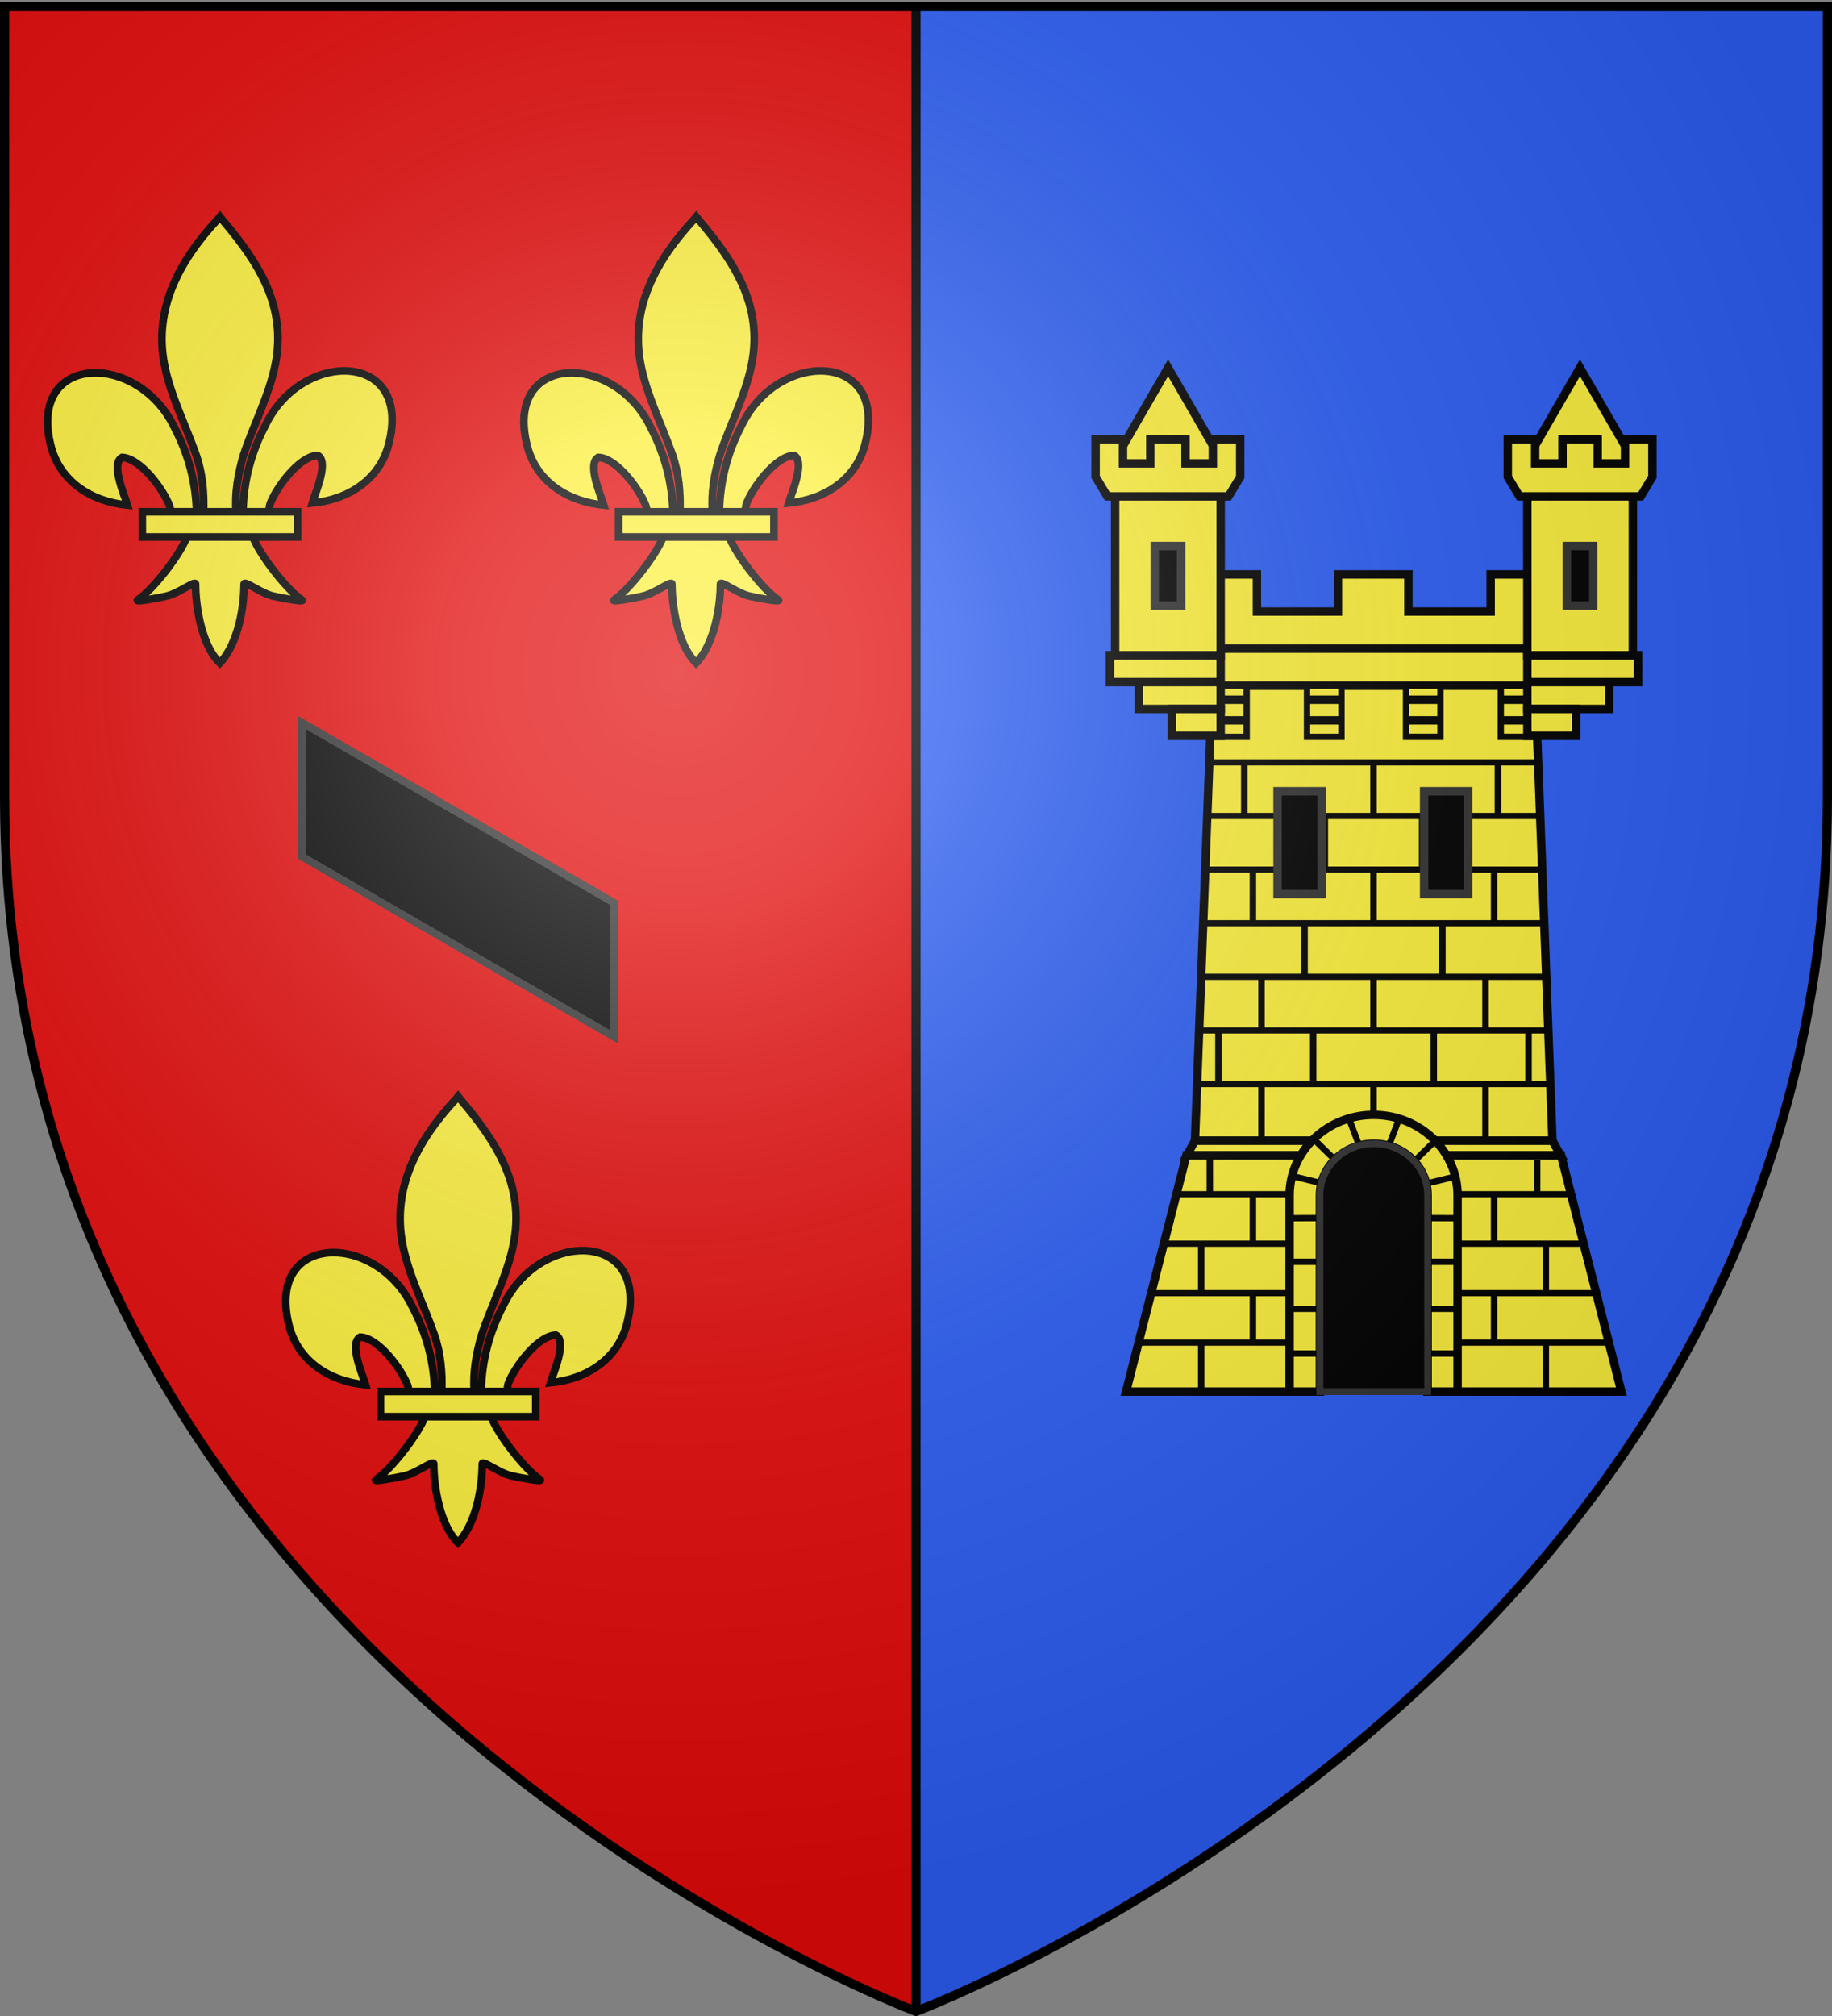 <svg xmlns="http://www.w3.org/2000/svg" xmlns:xlink="http://www.w3.org/1999/xlink" width="600" height="660" version="1.0"><rect width="100%" height="100%" fill="#808080" stroke="none"/><desc>Flag of Canton of Valais (Wallis)</desc><defs><radialGradient xlink:href="#a" id="g" cx="221.445" cy="226.331" r="300" fx="221.445" fy="226.331" gradientTransform="matrix(1.353 0 0 1.349 -77.63 -85.747)" gradientUnits="userSpaceOnUse"/><linearGradient id="a"><stop offset="0" style="stop-color:white;stop-opacity:.314"/><stop offset=".19" style="stop-color:white;stop-opacity:.251"/><stop offset=".6" style="stop-color:#6b6b6b;stop-opacity:.125"/><stop offset="1" style="stop-color:black;stop-opacity:.125"/></linearGradient><path id="b" d="M2.922 27.673c0-5.952 2.317-9.844 5.579-11.013 1.448-.519 3.307-.273 5.018 1.447 2.119 2.129 2.736 7.993-3.483 9.121.658-.956.619-3.081-.714-3.787-.99-.524-2.113-.253-2.676.123-.824.552-1.729 2.106-1.679 4.108z"/></defs><g style="display:inline"><path d="M1.5 2.188v258.53C1.5 546.17 300 658.5 300 658.5V2.188z" style="fill:#e20909;fill-opacity:1;fill-rule:evenodd;stroke:none;stroke-width:1px;stroke-linecap:butt;stroke-linejoin:miter;stroke-opacity:1"/><path d="M598.5 2.188v258.53C598.5 546.17 300 658.5 300 658.5V2.188z" style="fill:#2b5df2;fill-opacity:1;fill-rule:evenodd;stroke:none;stroke-width:1px;stroke-linecap:butt;stroke-linejoin:miter;stroke-opacity:1"/><path d="M298.5 2.198h3V658.5h-3z" style="opacity:1;fill:#000;fill-opacity:1;stroke:none;stroke-width:3;stroke-miterlimit:4;stroke-dasharray:none;stroke-opacity:1"/></g><g id="c"><path d="M157.603 455.215c.228-9.913 2.68-19.126 7.247-27.857 11.954-25.15 48.467-24.55 40.418 6.21-2.966 11.334-13.041 17.995-25.01 19.138.863-2.987 5.615-13.545 1.78-15.61-6.135.232-13.752 10.833-15.584 15.888-.264.726-.19 1.565-.486 2.278" style="fill:#fcef3c;fill-opacity:1;fill-rule:evenodd;stroke:#000;stroke-width:2.5;stroke-linecap:butt;stroke-linejoin:miter;stroke-miterlimit:4;stroke-dasharray:none;stroke-opacity:1;display:inline"/><path d="M142.397 455.87c-.228-9.913-2.68-19.126-7.246-27.857-11.954-25.15-48.467-24.55-40.418 6.21 2.965 11.334 13.04 17.996 25.01 19.138-.863-2.986-5.616-13.544-1.78-15.61 6.135.232 13.752 10.833 15.583 15.888.265.726.19 1.565.486 2.279" style="fill:#fcef3c;fill-opacity:1;fill-rule:evenodd;stroke:#000;stroke-width:2.5;stroke-linecap:butt;stroke-linejoin:miter;stroke-miterlimit:4;stroke-dasharray:none;stroke-opacity:1"/><path d="M149.294 359.83c-12.595 13.576-21.05 29.274-17.405 47.685 2.01 10.157 6.886 19.565 10.325 29.35 2.15 6.14 2.7 12.552 2.445 19.005h10.685c-.512-6.5.609-12.8 2.445-19.005 3.276-9.846 8.26-19.185 10.325-29.35 3.86-19.005-5.201-33.338-17.35-47.625l-.743-.947z" style="fill:#fcef3c;fill-opacity:1;fill-rule:nonzero;stroke:#000;stroke-width:2.5;stroke-linecap:butt;stroke-linejoin:miter;stroke-miterlimit:4;stroke-dasharray:none;stroke-opacity:1"/><path d="M139.329 463.395c-2.234 6.26-11.342 17.727-16.18 20.995-1.255.848 5.998-.488 9.245-1.2 4.259-.934 9.795-5.472 9.665-3.87-.012 7.334 2.05 19.572 7.425 25.195l.509.542.526-.542c5.372-6.267 7.398-17.287 7.425-25.195-.13-1.602 5.406 2.936 9.665 3.87 3.247.712 10.5 2.048 9.245 1.2-4.838-3.268-13.941-14.734-16.175-20.995z" style="fill:#fcef3c;fill-opacity:1;fill-rule:evenodd;stroke:#000;stroke-width:2.5;stroke-linecap:butt;stroke-linejoin:miter;stroke-miterlimit:4;stroke-dasharray:none;stroke-opacity:1"/><path d="M124.61 455.551h50.862v8.241H124.61z" style="fill:#fcef3c;fill-opacity:1;stroke:#000;stroke-width:2.5;stroke-miterlimit:4;stroke-dasharray:none;stroke-opacity:1"/></g><use xlink:href="#c" width="600" height="660" transform="translate(78 -288)"/><use xlink:href="#c" width="600" height="660" transform="translate(-78 -288)"/><path d="M98.875 236.547v43.875l102.25 59.031v-43.875z" style="opacity:1;fill:#000;fill-opacity:1;stroke:#313131;stroke-width:2.5;stroke-miterlimit:4;stroke-dasharray:none;stroke-opacity:1"/><g transform="translate(683.533 503.596)"><path d="M-294.964-315.538v24.3l8.456 12.15H-180.7l8.456-12.15v-24.3h-23.085v12.15h-26.933v-12.15h-23.085v12.15h-26.531v-12.15z" style="fill:#fcef3c;fill-opacity:1;stroke:#000;stroke-width:2.76;stroke-miterlimit:4;stroke-dasharray:none;stroke-opacity:1"/><path d="M-292.173-130.139h117.092l-5.643-148.954H-286.53z" style="fill:#fcef3c;fill-opacity:1;stroke:#000;stroke-width:2.76;stroke-miterlimit:4;stroke-dasharray:none;stroke-opacity:1"/><path d="m-292.17-130.15-2.64 4.8h49.98c3.048-2.407 6.96-3.84 11.22-3.84 4.258 0 8.17 1.433 11.22 3.84h49.95l-2.64-4.8z" style="fill:#fcef3c;fill-opacity:1;stroke:#000;stroke-width:2.76;stroke-miterlimit:4;stroke-dasharray:none;stroke-opacity:1"/><path d="m-294.99-125.35-19.74 77.34h63.48v-64.32c0-5.239 2.5-9.923 6.42-13.02zm72.6 0c3.919 3.097 6.42 7.781 6.42 13.02v64.32h63.45l-19.74-77.34z" style="fill:#fcef3c;fill-opacity:1;stroke:#000;stroke-width:2.76;stroke-miterlimit:4;stroke-dasharray:none;stroke-opacity:1"/><use xlink:href="#d" width="600" height="660" transform="translate(0 105.42)"/><path d="M-291.385-149.714h115.634v2.025h-115.634zM-290.991-167.264h114.583v2.025h-114.583zM-289.611-184.814h111.822v2.025h-111.822zM-289.329-202.364h111.174v2.025h-111.174zM-288.878-219.914h109.991v2.025h-109.991zM-288.512-237.464h108.527v2.025h-108.527zM-287.414-255.014h107.353v2.025h-107.353z" style="fill:#000;fill-opacity:1;stroke:none;stroke-width:2;stroke-miterlimit:4;stroke-dasharray:none;stroke-opacity:1"/><path d="M-286.516-279.088h11.286v16.732h-11.286zM-192.01-279.093h11.286v16.732h-11.286zM-223.046-279.093h11.286v16.732h-11.286zM-255.48-279.088h11.287v16.732h-11.286z" style="fill:#fcef3c;fill-opacity:1;stroke:#000;stroke-width:2.07;stroke-miterlimit:4;stroke-dasharray:none;stroke-opacity:1"/><path id="d" d="M236.404-234.758h17.795v2.116h-17.795z" style="fill:#000;fill-opacity:1;stroke:none;stroke-width:2;stroke-miterlimit:4;stroke-dasharray:none;stroke-opacity:1" transform="rotate(-90)"/><use xlink:href="#d" width="600" height="660" transform="translate(-15.931 17.795)"/><use xlink:href="#d" width="600" height="660" transform="translate(0 35.59)"/><use xlink:href="#d" width="600" height="660" transform="translate(22.572 52.035)"/><use xlink:href="#d" width="600" height="660" transform="translate(0 69.83)"/><use xlink:href="#d" width="600" height="660" transform="translate(-19.75 87.626)"/><use xlink:href="#d" width="600" height="660" transform="translate(-42.322)"/><use xlink:href="#d" width="600" height="660" transform="translate(15.931 17.795)"/><path d="M-217.12-244.547h14.427v33.654h-14.426z" style="fill:#000;fill-opacity:1;stroke:#313131;stroke-width:2.76;stroke-miterlimit:4;stroke-dasharray:none;stroke-opacity:1"/><use xlink:href="#d" width="600" height="660" transform="translate(50.787 87.626)"/><use xlink:href="#d" width="600" height="660" transform="translate(36.68 105.42)"/><use xlink:href="#d" width="600" height="660" transform="translate(-36.68 69.83)"/><use xlink:href="#d" width="600" height="660" transform="translate(-50.787 87.626)"/><use xlink:href="#d" width="600" height="660" transform="translate(40.74)"/><use xlink:href="#d" width="600" height="660" transform="translate(39.501 35.59)"/><use xlink:href="#d" width="600" height="660" transform="translate(-39.501 35.59)"/><use xlink:href="#d" width="600" height="660" transform="translate(-22.572 52.035)"/><use xlink:href="#d" width="600" height="660" transform="translate(36.68 69.83)"/><use xlink:href="#d" width="600" height="660" transform="translate(19.75 87.626)"/><use xlink:href="#d" width="600" height="660" transform="translate(-36.68 105.42)"/><path d="M-223.046-267.761h11.286M-223.046-274.511h11.286M-192.01-267.761h11.286M-192.01-274.511h11.286M-255.494-267.761h11.286M-255.494-274.511h11.286M-286.53-267.761h11.286M-286.53-274.511h11.286" style="fill:#fcef3c;fill-opacity:1;stroke:#000;stroke-width:2.76;stroke-miterlimit:4;stroke-dasharray:none;stroke-opacity:1"/><path id="e" d="M96.215-195.257h17.296v2.116H96.215z" style="fill:#000;fill-opacity:1;stroke:none;stroke-width:2;stroke-miterlimit:4;stroke-dasharray:none;stroke-opacity:1" transform="rotate(-90)"/><path d="M-310.905-65.053h50.783v2.025h-50.783zM-306.791-81.253h46.191v2.025h-46.191zM-302.402-97.453h42.205v2.025h-42.205zM-298.013-113.653h36.541v2.025h-36.541z" style="fill:#000;fill-opacity:1;stroke:none;stroke-width:2;stroke-miterlimit:4;stroke-dasharray:none;stroke-opacity:1"/><use xlink:href="#e" width="600" height="660" transform="matrix(1 0 0 .942 -95.931 42.991)"/><use xlink:href="#e" width="600" height="660" transform="matrix(1 0 0 .942 0 26.489)"/><use xlink:href="#e" width="600" height="660" transform="matrix(1 0 0 .953 -95.931 11.713)"/><use xlink:href="#e" width="600" height="660" transform="matrix(1 0 0 .716 -93.11 -43.926)"/><use xlink:href="#e" width="600" height="660" transform="matrix(1 0 0 .661 14.107 -48.961)"/><use xlink:href="#e" width="600" height="660" transform="matrix(1 0 0 .953 16.929 44.113)"/><use xlink:href="#e" width="600" height="660" transform="matrix(1 0 0 .918 -79.002 24.044)"/><use xlink:href="#e" width="600" height="660" transform="matrix(1 0 0 .918 16.929 7.945)"/><use xlink:href="#e" width="600" height="660" transform="matrix(1 0 0 .953 -79.002 -4.487)"/><path d="M-233.671-138.61c-15.185 0-27.51 11.81-27.51 26.34v64.26h9.93v-64.29c0-9.314 7.906-16.89 17.64-16.89s17.64 7.576 17.64 16.89v64.29h9.81v-64.26c0-14.53-12.325-26.34-27.51-26.34z" style="fill:#fcef3c;fill-opacity:1;stroke:#000;stroke-width:2.76;stroke-miterlimit:4;stroke-dasharray:none;stroke-opacity:1"/><path d="M-261.615-60.473h10.698M-261.34-75.098h10.423M-261.066-90.51h9.875M-261.166-104.779l9.919-.042M-259.939-118.478l8.723 2.135M-253.84-131.224l6.788 6.63M-241.602-137.052l3.292 8.662M-206.44-60.473h-10.697M-206.714-75.098h-10.423M-206.988-90.51h-9.875M-206.888-104.779l-9.92-.042M-207.048-118.395l-8.723 2.136M-213.769-129.872l-6.788 6.63M-225.319-137.355l-3.292 8.663" style="fill:#000;fill-opacity:1;stroke:#000;stroke-width:2.07;stroke-miterlimit:4;stroke-dasharray:none;stroke-opacity:1"/><path d="M-294.964-291.238h122.719" style="fill:#fff;fill-opacity:1;stroke:#000;stroke-width:2.76;stroke-miterlimit:4;stroke-dasharray:none;stroke-opacity:1"/><path d="M-206.563-113.653h36.844v2.025h-36.844zM-206.932-97.453h42.098v2.025h-42.098zM-206.346-81.253h45.586v2.025h-45.586zM-206.361-65.053h49.472v2.025h-49.472z" style="fill:#000;fill-opacity:1;stroke:none;stroke-width:2;stroke-miterlimit:4;stroke-dasharray:none;stroke-opacity:1"/><path d="M-233.626-129.197c-9.734 0-17.625 7.607-17.625 16.922v64.266h35.297v-64.266c0-9.315-7.938-16.922-17.672-16.922z" style="fill:#000;fill-opacity:1;stroke:#313131;stroke-width:2.25;stroke-miterlimit:4;stroke-dasharray:none;stroke-opacity:1"/><path d="M-265.12-244.547h14.427v33.654h-14.426z" style="fill:#000;fill-opacity:1;stroke:#313131;stroke-width:2.76;stroke-miterlimit:4;stroke-dasharray:none;stroke-opacity:1"/><g id="f"><path d="M-183.313-289.088v8.8h36.272v-8.8zM-183.313-280.288v8.8h26.778v-8.8z" style="fill:#fcef3c;fill-opacity:1;stroke:#000;stroke-width:2.76;stroke-miterlimit:4;stroke-dasharray:none;stroke-opacity:1"/><path d="m-166.089-383.182-18.531 32.094h37.094z" style="opacity:1;fill:#fcef3c;fill-opacity:1;stroke:#000;stroke-width:2.76;stroke-miterlimit:4;stroke-dasharray:none;stroke-opacity:1"/><path d="M-189.713-359.788v12.325l3.84 6.375h39.68l3.84-6.4v-12.3h-8.96v7.9h-8.96v-7.9h-11.52v7.9h-8.96v-7.9zM-183.313-341.088v52h34.56v-52h-34.56z" style="fill:#fcef3c;fill-opacity:1;stroke:#000;stroke-width:2.76;stroke-miterlimit:4;stroke-dasharray:none;stroke-opacity:1"/><path d="M-170.353-324.838v19.5h8.64v-19.5h-8.64z" style="fill:#000;fill-opacity:1;stroke:#313131;stroke-width:2.76;stroke-miterlimit:4;stroke-dasharray:none;stroke-opacity:1"/><path d="M-183.313-271.488v8.8h15.978v-8.8z" style="fill:#fcef3c;fill-opacity:1;stroke:#000;stroke-width:2.76;stroke-miterlimit:4;stroke-dasharray:none;stroke-opacity:1"/></g><use xlink:href="#f" width="600" height="660" transform="matrix(-1 0 0 1 -467.065 0)"/></g><path d="M300 658.5s298.5-112.32 298.5-397.772V2.176H1.5v258.552C1.5 546.18 300 658.5 300 658.5" style="opacity:1;fill:url(#g);fill-opacity:1;fill-rule:evenodd;stroke:none;stroke-width:1px;stroke-linecap:butt;stroke-linejoin:miter;stroke-opacity:1"/><path d="M300 658.5S1.5 546.18 1.5 260.728V2.176h597v258.552C598.5 546.18 300 658.5 300 658.5z" style="opacity:1;fill:none;fill-opacity:1;fill-rule:evenodd;stroke:#000;stroke-width:3;stroke-linecap:butt;stroke-linejoin:miter;stroke-miterlimit:4;stroke-dasharray:none;stroke-opacity:1"/></svg>